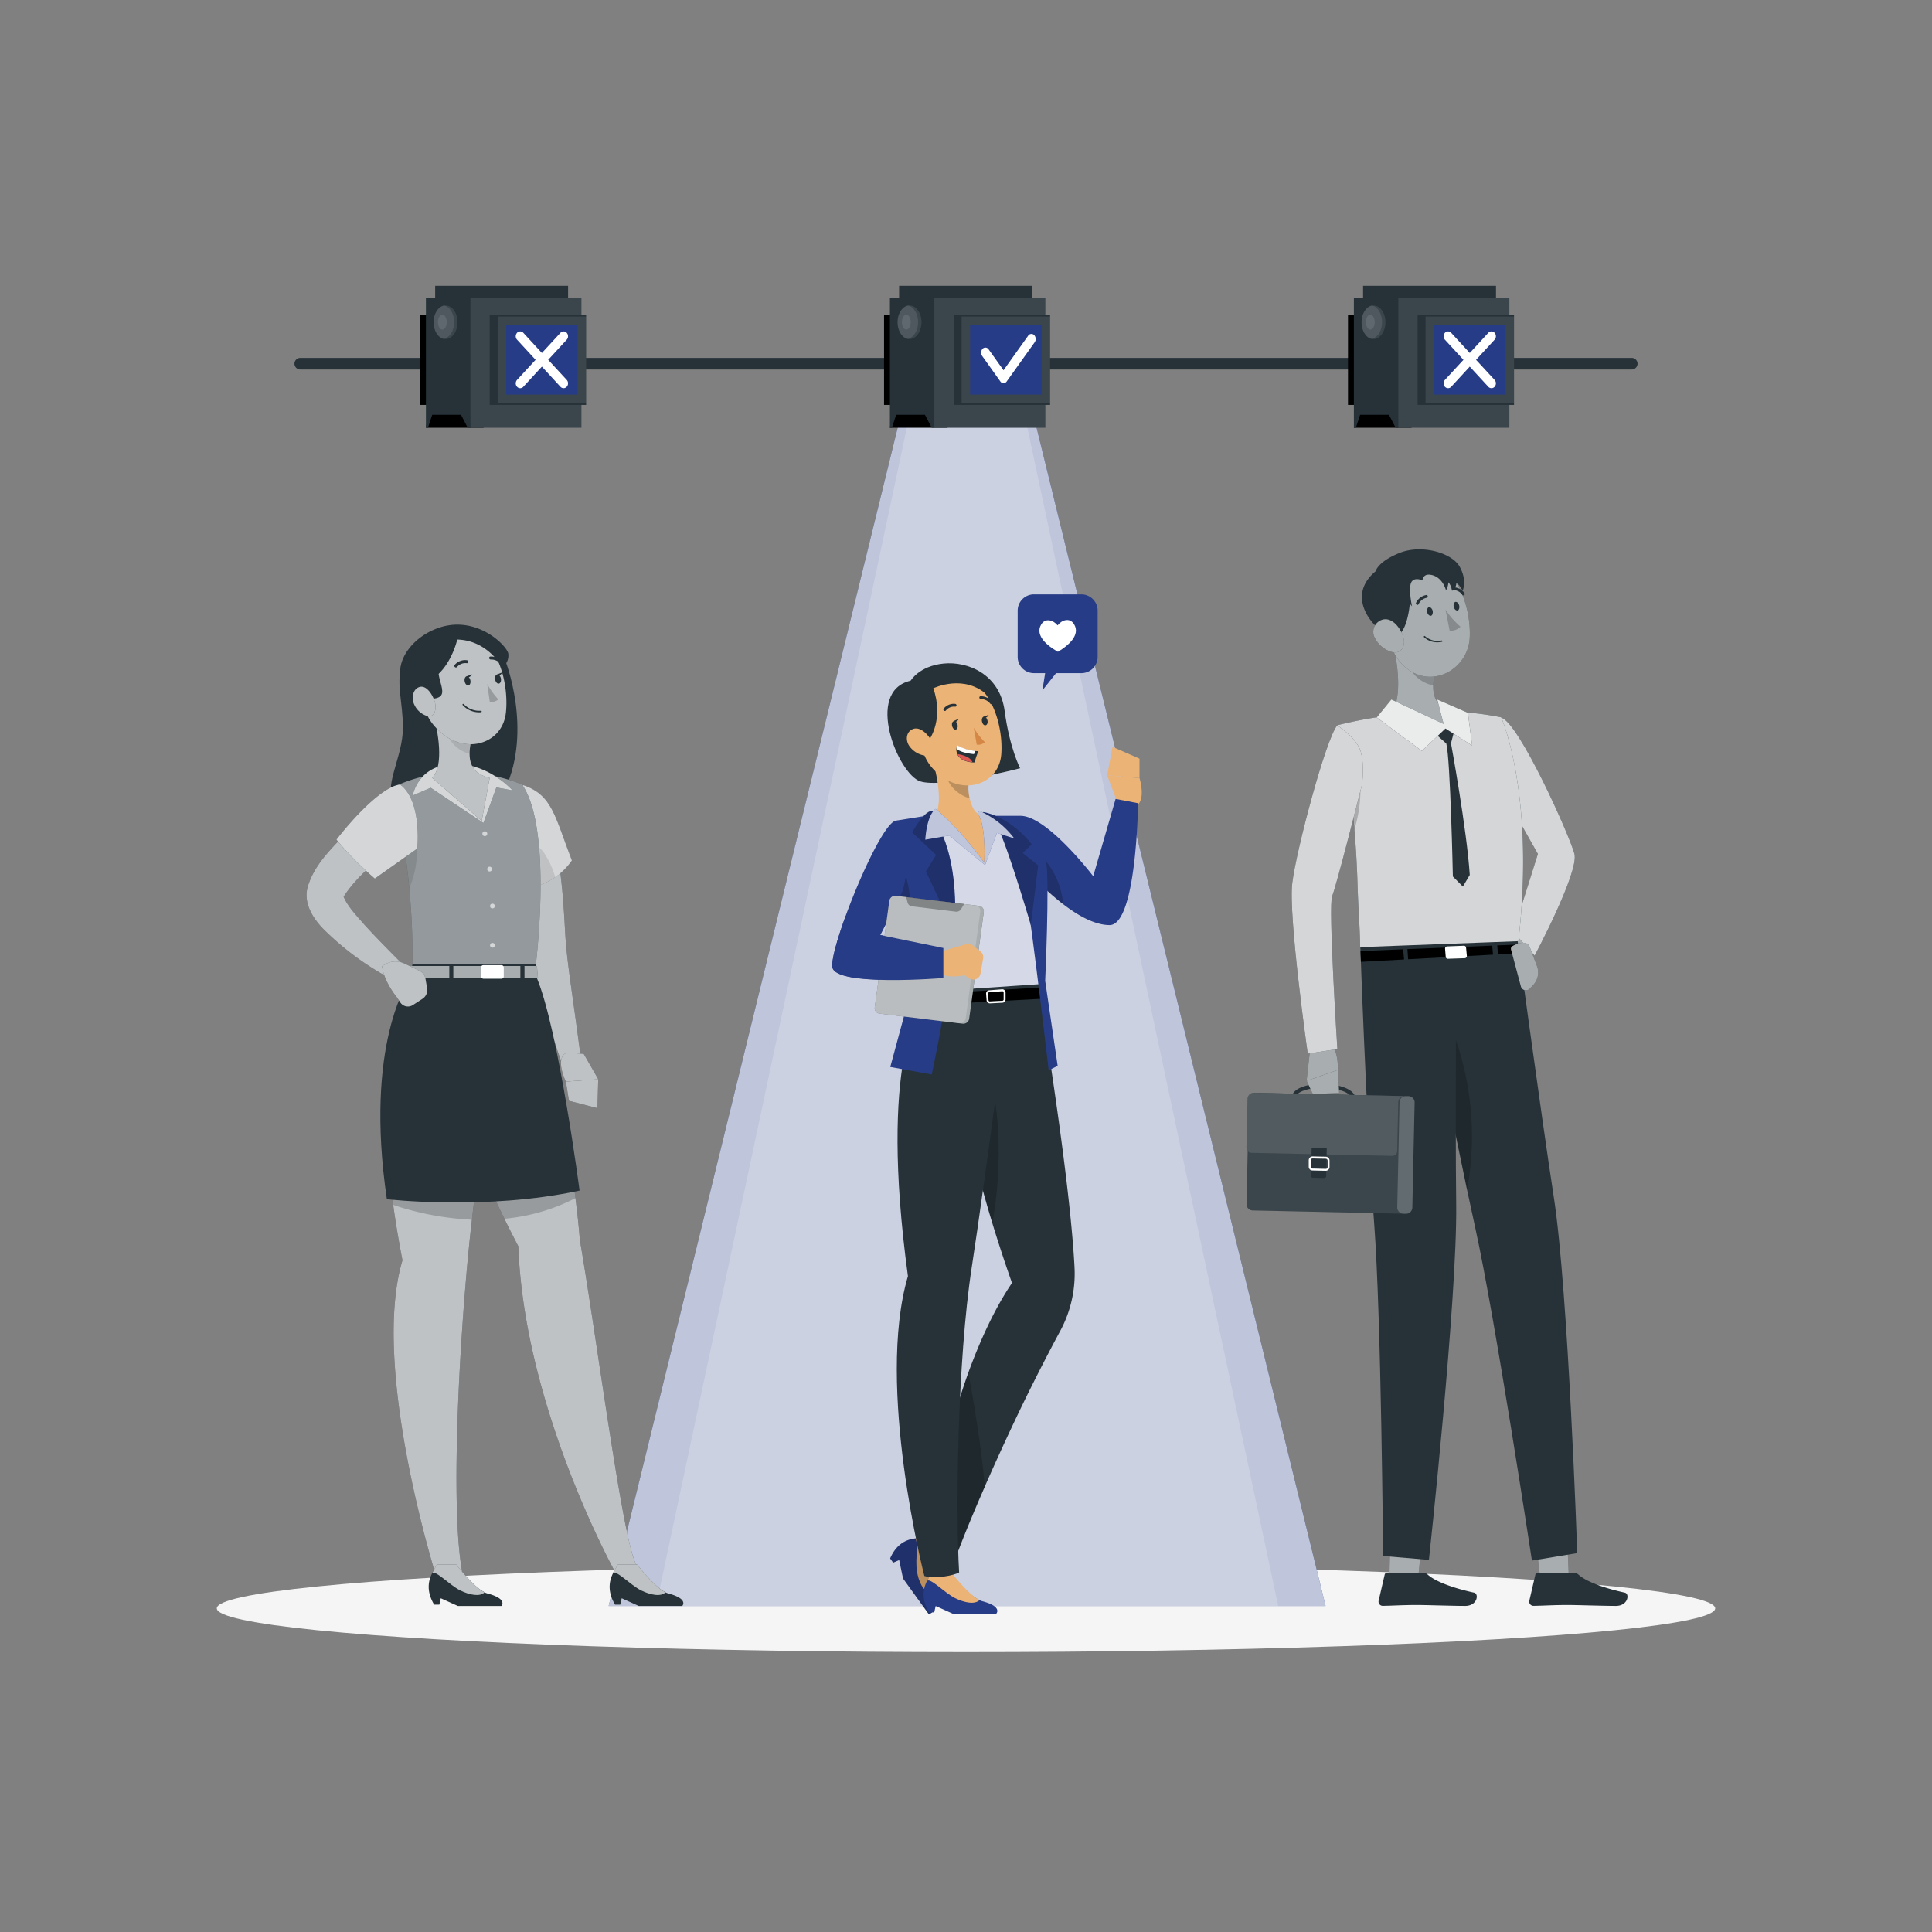 <svg xmlns="http://www.w3.org/2000/svg" viewBox="0 0 500 500"><rect x="0" y="0" width="500" height="500" fill="#808080" stroke="none"/><g id="freepik--Shadow--inject-61"><ellipse id="freepik--path--inject-61" cx="250" cy="416.24" rx="193.89" ry="11.32" style="fill:#f5f5f5"></ellipse></g><g id="freepik--character-3--inject-61"><polygon points="398.57 408.08 406.04 408.92 405.11 386.86 396.2 388.12 398.57 408.08" style="fill:#263238"></polygon><polygon points="359.57 408.34 367.1 407.59 369.02 388.24 360.02 388.24 359.57 408.34" style="fill:#263238"></polygon><polygon points="398.57 408.08 406.04 408.92 405.11 386.86 396.2 388.12 398.57 408.08" style="fill:#fff;opacity:0.6"></polygon><polygon points="359.57 408.34 367.1 407.59 369.02 388.24 360.02 388.24 359.57 408.34" style="fill:#fff;opacity:0.6"></polygon><path d="M396.52,245.12s-.76,5-1.16,5-5-4.42-5-4.42l3.09-4.28Z" style="fill:#263238"></path><path d="M396.52,245.12s-.76,5-1.16,5-5-4.42-5-4.42l3.09-4.28Z" style="fill:#fff;opacity:0.6"></path><path d="M388.46,185.72c4.53,1,17.78,30.57,19,35.26s-10.29,26.32-10.29,26.32l-5.53-6.11L398,221l-10.5-18.59Z" style="fill:#263238"></path><path d="M388.46,185.72c4.53,1,17.78,30.57,19,35.26s-10.29,26.32-10.29,26.32l-5.53-6.11L398,221l-10.5-18.59Z" style="fill:#fff;opacity:0.8"></path><path d="M407.26,407H398a.67.67,0,0,0-.65.52l-1.56,6.73a1.09,1.09,0,0,0,1.1,1.34c3-.05,5.13-.22,8.87-.22,2.31,0,9.24.24,12.42.24s3.62-3.14,2.33-3.43c-5.82-1.27-10.2-3-12.05-4.71A1.85,1.85,0,0,0,407.26,407Z" style="fill:#263238"></path><path d="M367.24,245.86s2.75,14.33,6.19,31.56c2,9.93,4.2,20.81,6.24,30.49.74,3.48,1.45,6.8,2.13,9.87,5.2,23.6,14.66,86.1,14.66,86.1l11.73-1.94s-2.33-67.93-6.05-92c-3.39-22-10.25-72.85-10.25-72.85Z" style="fill:#263238"></path><path d="M373.43,277.42c2,9.93,4.2,20.81,6.24,30.49a76.57,76.57,0,0,0-3-39.07A60.75,60.75,0,0,0,373.43,277.42Z" style="opacity:0.2"></path><path d="M368.24,407H359a.67.67,0,0,0-.65.52l-1.56,6.73a1.09,1.09,0,0,0,1.09,1.34c3-.05,5.14-.22,8.88-.22,2.3,0,9.24.24,12.42.24s3.62-3.14,2.32-3.43c-5.82-1.27-10.2-3-12.05-4.71A1.82,1.82,0,0,0,368.24,407Z" style="fill:#263238"></path><path d="M376.92,238.12s-.34,51.36-.06,73.57c.31,24.32-7.06,92-7.06,92l-11.86-1s-.47-62-2.31-86.09c-2.06-26.94-3.64-73.39-3.64-73.39Z" style="fill:#263238"></path><path d="M352,245.12c0-4-.5-10.35-.66-15.88-.15-5.07-.45-10.68-1-16.55a169.82,169.82,0,0,0-4.23-25s4.79-1.25,10.22-2.06c1.06-.16,2.16-.3,3.24-.42a150.79,150.79,0,0,1,17.2-1c.71,0,1.41.05,2.09.11a78.61,78.61,0,0,1,9.64,1.32s8.84,19.78,4.46,57.94Z" style="fill:#263238"></path><path d="M352,245.12c0-4-.5-10.35-.66-15.88-.15-5.07-.45-10.68-1-16.55a169.82,169.82,0,0,0-4.23-25s4.79-1.25,10.22-2.06c1.06-.16,2.16-.3,3.24-.42a150.79,150.79,0,0,1,17.2-1c.71,0,1.41.05,2.09.11a78.61,78.61,0,0,1,9.64,1.32s8.84,19.78,4.46,57.94Z" style="fill:#fff;opacity:0.8"></path><path d="M348.66,200.19c.71,4.24,1.23,8.43,1.64,12.5.07.7.13,1.39.19,2.08A36.14,36.14,0,0,0,352,201.59,8.86,8.86,0,0,0,348.66,200.19Z" style="opacity:0.2"></path><path d="M360.34,165.81c1.34,5.47,2.9,15.54-.8,19.44a17.07,17.07,0,0,0,13.5,4.53c4.76-.38,4.84-3.71,3.69-5.5-6.24-1.12-6.29-5.7-5.41-10.06Z" style="fill:#263238"></path><path d="M360.34,165.81c1.34,5.47,2.9,15.54-.8,19.44a17.07,17.07,0,0,0,13.5,4.53c4.76-.38,4.84-3.71,3.69-5.5-6.24-1.12-6.29-5.7-5.41-10.06Z" style="fill:#fff;opacity:0.6"></path><path d="M364.81,169.24l6.5,5a18.28,18.28,0,0,0-.39,3.08c-2.37-.21-5.73-2.61-6.09-5.07A8.24,8.24,0,0,1,364.81,169.24Z" style="opacity:0.2"></path><path d="M357.63,158.49c1.84,7.38,2.54,11.8,7,14.9,6.75,4.66,15.33-.56,15.73-8.37.36-7-2.71-17.92-10.57-19.46A10.49,10.49,0,0,0,357.63,158.49Z" style="fill:#263238"></path><path d="M357.63,158.49c1.84,7.38,2.54,11.8,7,14.9,6.75,4.66,15.33-.56,15.73-8.37.36-7-2.71-17.92-10.57-19.46A10.49,10.49,0,0,0,357.63,158.49Z" style="fill:#fff;opacity:0.6"></path><path d="M369.34,158.37c.11.61.53,1,.92,1s.63-.64.52-1.24-.53-1-.92-1S369.23,157.76,369.34,158.37Z" style="fill:#263238"></path><path d="M376.21,157c.12.61.53,1,.93,1s.63-.63.51-1.24-.52-1-.92-1S376.1,156.41,376.21,157Z" style="fill:#263238"></path><path d="M374.09,157.75a21.28,21.28,0,0,0,3.88,4.44,3.68,3.68,0,0,1-2.8,1.06Z" style="opacity:0.2"></path><path d="M372.34,166.21a4.6,4.6,0,0,0,.8-.1.18.18,0,0,0,.15-.21.19.19,0,0,0-.21-.15,4.88,4.88,0,0,1-4.28-1.11.18.18,0,0,0-.26,0,.19.19,0,0,0,0,.26A5,5,0,0,0,372.34,166.21Z" style="fill:#263238"></path><path d="M366.81,156.56a.37.37,0,0,0,.31-.2,2.91,2.91,0,0,1,2.06-1.64.37.37,0,0,0,.32-.41.36.36,0,0,0-.4-.32,3.67,3.67,0,0,0-2.63,2,.35.35,0,0,0,.16.48A.39.39,0,0,0,366.81,156.56Z" style="fill:#263238"></path><path d="M378.74,154.08a.48.48,0,0,0,.2-.07.37.37,0,0,0,.07-.51,3.53,3.53,0,0,0-2.94-1.51.36.36,0,0,0-.34.38.35.35,0,0,0,.38.34,2.84,2.84,0,0,1,2.32,1.22A.33.33,0,0,0,378.74,154.08Z" style="fill:#263238"></path><path d="M368.15,150.2s-2.35-1.06-3,.71.28,6,.28,6l-.57-.67s-.77,9.94-5.08,8.33S348,154.5,356,147.85c0,0,.5-2.46,6.2-4.75s13.59-.06,15.59,3.61.72,6.2.72,6.2a5.78,5.78,0,0,0-1.6-2.1,2.51,2.51,0,0,1-1.12,2.1,4.42,4.42,0,0,0-.94-2.22,5,5,0,0,1-.62,2.08c-1.23-3.94-4.13-4.22-5-4A1.5,1.5,0,0,0,368.15,150.2Z" style="fill:#263238"></path><path d="M355.9,165.25a7.13,7.13,0,0,0,4.27,3.47c2.43.69,3.69-1.49,3-3.81-.58-2.08-2.55-4.95-5-4.63A3.28,3.28,0,0,0,355.9,165.25Z" style="fill:#263238"></path><path d="M355.9,165.25a7.13,7.13,0,0,0,4.27,3.47c2.43.69,3.69-1.49,3-3.81-.58-2.08-2.55-4.95-5-4.63A3.28,3.28,0,0,0,355.9,165.25Z" style="fill:#fff;opacity:0.6"></path><path d="M376.44,188.8l-.93,3.56s4.11,22.33,4.86,34.08l-1.78,3L376,226.84s-.64-30.32-1.7-34.41l-3.1-2.77,2.38-2Z" style="fill:#263238"></path><polygon points="373.6 187.35 360.08 181.02 356.29 185.67 367.97 194.34 374.08 188.54 380.99 192.96 379.89 184.48 371.95 181.02 373.6 187.35" style="fill:#263238"></polygon><polygon points="373.6 187.35 360.08 181.02 356.29 185.67 367.97 194.34 374.08 188.54 380.99 192.96 379.89 184.48 371.95 181.02 373.6 187.35" style="fill:#fff;opacity:0.9"></polygon><polygon points="386.39 247.06 364.42 248.25 364.24 245.63 386.18 244.73 386.39 247.06"></polygon><polygon points="363.13 245.68 363.37 248.31 352.2 248.92 352.1 246.13 363.13 245.68"></polygon><polygon points="387.49 244.67 392.89 244.45 393.19 246.69 387.68 246.99 387.49 244.67"></polygon><path d="M379.42,245.26l.2,2.12a.56.56,0,0,1-.53.6l-4.38.15a.54.54,0,0,1-.56-.51l-.17-2.09a.56.56,0,0,1,.53-.6l4.34-.17A.56.56,0,0,1,379.42,245.26Z" style="fill:#fff"></path><path d="M397.76,250l-1.91-5c-1-2.17-4.4-.16-4.4-.16a.79.79,0,0,0-.41.86l2.57,9.61a1.35,1.35,0,0,0,2.32.51l.94-1A4.73,4.73,0,0,0,397.76,250Z" style="fill:#263238"></path><path d="M397.76,250l-1.91-5c-1-2.17-4.4-.16-4.4-.16a.79.79,0,0,0-.41.86l2.57,9.61a1.35,1.35,0,0,0,2.32.51l.94-1A4.73,4.73,0,0,0,397.76,250Z" style="fill:#fff;opacity:0.6"></path><path d="M342.92,287.7h-.45a15.68,15.68,0,0,1-5.6-1.07c-1.64-.7-2.53-1.66-2.5-2.71,0-2.05,3.59-3.51,8.26-3.42a15.63,15.63,0,0,1,5.6,1.07c1.64.7,2.53,1.66,2.51,2.71C350.69,286.26,347.37,287.7,342.92,287.7Zm-.73-6.2c-4,0-6.8,1.26-6.82,2.44,0,.6.69,1.26,1.9,1.77a14.29,14.29,0,0,0,5.23,1c4.22.08,7.21-1.22,7.24-2.44,0-.6-.7-1.26-1.9-1.77a14.29,14.29,0,0,0-5.23-1Z" style="fill:#263238"></path><path d="M323.19,284.41l-.59,27.2a1.61,1.61,0,0,0,1.58,1.65l39.67.86a1.63,1.63,0,0,0,1.66-1.58l.59-27.19a1.63,1.63,0,0,0-1.59-1.66l-39.67-.86A1.61,1.61,0,0,0,323.19,284.41Z" style="fill:#263238"></path><path d="M323.19,284.41l-.59,27.2a1.61,1.61,0,0,0,1.58,1.65l39.67.86a1.63,1.63,0,0,0,1.66-1.58l.59-27.19a1.63,1.63,0,0,0-1.59-1.66l-39.67-.86A1.61,1.61,0,0,0,323.19,284.41Z" style="fill:#fff;opacity:0.1"></path><path d="M362.2,285.26l-.59,27.19a1.63,1.63,0,0,0,1.58,1.66h.66a1.63,1.63,0,0,0,1.66-1.58l.59-27.19a1.63,1.63,0,0,0-1.59-1.66h-.66A1.61,1.61,0,0,0,362.2,285.26Z" style="fill:#fff;opacity:0.2"></path><path d="M363.42,283.69a1.6,1.6,0,0,0-1.55,1.58l-.28,12.61a1.28,1.28,0,0,1-1.31,1.26l-36.44-.79a1.3,1.3,0,0,1-1.26-1.31l.28-12.65a1.6,1.6,0,0,1,1.64-1.57l39.68.86Z" style="fill:#263238"></path><path d="M363.42,283.69a1.6,1.6,0,0,0-1.55,1.58l-.28,12.61a1.28,1.28,0,0,1-1.31,1.26l-36.44-.79a1.3,1.3,0,0,1-1.26-1.31l.28-12.65a1.6,1.6,0,0,1,1.64-1.57l39.68.86Z" style="fill:#fff;opacity:0.2"></path><path d="M339.92,297h3a.48.48,0,0,1,.48.48v7.3a0,0,0,0,1,0,0h-3.91a0,0,0,0,1,0,0v-7.3A.48.48,0,0,1,339.92,297Z" transform="translate(676.18 609.16) rotate(-178.76)" style="fill:#263238"></path><path d="M343.08,303h0l-3.41-.08a1,1,0,0,1-.7-.3,1,1,0,0,1-.27-.71l0-1.63a1,1,0,0,1,1-1l3.41.07a1,1,0,0,1,.69.31,1,1,0,0,1,.28.71l0,1.63A1,1,0,0,1,343.08,303Zm-3.38-3.19a.5.5,0,0,0-.49.48l0,1.63a.45.45,0,0,0,.13.35.47.47,0,0,0,.35.15l3.41.08a.47.47,0,0,0,.5-.48l0-1.64a.52.52,0,0,0-.14-.35.53.53,0,0,0-.34-.15l-3.41-.07Z" style="fill:#fff"></path><path d="M339,272.05l-.85,7.67,8.08-2.82S346.59,270,343,270Z" style="fill:#263238"></path><polygon points="339.78 283.17 346.57 282.82 346.25 276.9 338.17 279.72 339.78 283.17" style="fill:#263238"></polygon><g style="opacity:0.6"><path d="M339,272.05l-.85,7.67,8.08-2.82S346.59,270,343,270Z" style="fill:#fff"></path><polygon points="339.78 283.17 346.57 282.82 346.25 276.9 338.17 279.72 339.78 283.17" style="fill:#fff"></polygon></g><path d="M346.07,187.73c-2.93,3.46-10.57,32.17-11.63,40.76s4,44.19,4,44.19l7.67-1.18s-2.4-37.17-1.34-39.62,7.71-28.8,7.71-28.8.7-5.08-.34-8.62S346.07,187.73,346.07,187.73Z" style="fill:#263238"></path><path d="M346.07,187.73c-2.93,3.46-10.57,32.17-11.63,40.76s4,44.19,4,44.19l7.67-1.18s-2.4-37.17-1.34-39.62,7.71-28.8,7.71-28.8.7-5.08-.34-8.62S346.07,187.73,346.07,187.73Z" style="fill:#fff;opacity:0.8"></path></g><g id="freepik--Light--inject-61"><polygon points="265.96 101.32 234.62 101.32 157.52 415.63 343.06 415.63 265.96 101.32" style="fill:#273C86"></polygon><polygon points="265.96 101.32 234.62 101.32 157.52 415.63 343.06 415.63 265.96 101.32" style="fill:#fff;opacity:0.7"></polygon><polygon points="263.89 101.32 236.69 101.32 169.79 415.63 330.8 415.63 263.89 101.32" style="fill:#fff;opacity:0.2"></polygon></g><g id="freepik--Spotlights--inject-61"><path d="M422.29,95.62H77.71a1.5,1.5,0,1,1,0-3H422.29a1.5,1.5,0,1,1,0,3Z" style="fill:#263238"></path><rect x="228.79" y="81.45" width="24.96" height="23.34"></rect><rect x="232.69" y="73.96" width="34.4" height="5.53" style="fill:#263238"></rect><polygon points="230.31 110.71 245.28 110.71 240.5 104.78 231.17 104.78 230.31 110.71"></polygon><polygon points="270.54 77 270.54 110.71 241.13 110.71 239.38 107.35 231.93 107.35 230.82 110.71 230.31 110.71 230.31 77 270.54 77" style="fill:#263238"></polygon><rect x="241.82" y="77" width="28.72" height="33.71" style="fill:#fff;opacity:0.1"></rect><path d="M238.48,83.37c0,2.41-1.39,4.37-3.09,4.37a2.1,2.1,0,0,1-.43,0c-1.5-.28-2.67-2.11-2.67-4.32s1.17-4,2.67-4.32a1.58,1.58,0,0,1,.43,0C237.09,79,238.48,81,238.48,83.37Z" style="fill:#fff;opacity:0.1"></path><path d="M237.6,83.37c0,2.21-1.15,4-2.64,4.32-1.5-.28-2.67-2.11-2.67-4.32s1.17-4,2.67-4.32C236.45,79.34,237.6,81.16,237.6,83.37Z" style="fill:#fff;opacity:0.1"></path><path d="M235.69,83.37c0,1.06-.51,1.92-1.14,1.92s-1.14-.86-1.14-1.92.51-1.93,1.14-1.93S235.69,82.31,235.69,83.37Z" style="fill:#fff;opacity:0.1"></path><rect x="246.8" y="81.45" width="24.96" height="23.34" style="fill:#263238"></rect><rect x="248.86" y="81.92" width="22.9" height="22.4" style="fill:#fff;opacity:0.1"></rect><rect x="251.31" y="83.86" width="18.01" height="18.51" transform="translate(353.43 -167.2) rotate(90)" style="fill:#273C86"></rect><path d="M259.71,99.16a1,1,0,0,1-.84-.47l-4.7-6.59a1.49,1.49,0,0,1,.13-1.84,1,1,0,0,1,1.55.15l3.86,5.41,6.38-8.94a1,1,0,0,1,1.56-.15,1.49,1.49,0,0,1,.12,1.85l-7.22,10.11A1,1,0,0,1,259.71,99.16Z" style="fill:#fff"></path><rect x="348.86" y="81.45" width="24.96" height="23.34"></rect><rect x="352.76" y="73.96" width="34.4" height="5.53" style="fill:#263238"></rect><polygon points="350.38 110.71 365.35 110.71 360.58 104.78 351.24 104.78 350.38 110.71"></polygon><polygon points="390.62 77 390.62 110.71 361.2 110.71 359.45 107.35 352 107.35 350.89 110.71 350.38 110.71 350.38 77 390.62 77" style="fill:#263238"></polygon><rect x="361.89" y="77" width="28.72" height="33.71" style="fill:#fff;opacity:0.1"></rect><path d="M358.55,83.37c0,2.41-1.39,4.37-3.09,4.37a2.1,2.1,0,0,1-.43,0c-1.5-.28-2.66-2.11-2.66-4.32s1.16-4,2.66-4.32a1.58,1.58,0,0,1,.43,0C357.16,79,358.55,81,358.55,83.37Z" style="fill:#fff;opacity:0.1"></path><path d="M357.68,83.37c0,2.21-1.16,4-2.65,4.32-1.5-.28-2.66-2.11-2.66-4.32s1.16-4,2.66-4.32C356.52,79.34,357.68,81.16,357.68,83.37Z" style="fill:#fff;opacity:0.1"></path><path d="M355.77,83.37c0,1.06-.51,1.92-1.14,1.92s-1.14-.86-1.14-1.92.51-1.93,1.14-1.93S355.77,82.31,355.77,83.37Z" style="fill:#fff;opacity:0.1"></path><rect x="366.87" y="81.45" width="24.96" height="23.34" style="fill:#263238"></rect><rect x="368.93" y="81.92" width="22.9" height="22.4" style="fill:#fff;opacity:0.1"></rect><rect x="371.38" y="83.86" width="18.01" height="18.51" transform="translate(473.5 -287.27) rotate(90)" style="fill:#273C86"></rect><path d="M382,93.12l4.8-5.21a1.33,1.33,0,0,0,0-1.77,1.09,1.09,0,0,0-1.63,0l-4.8,5.21-4.8-5.21a1.09,1.09,0,0,0-1.63,0,1.33,1.33,0,0,0,0,1.77l4.8,5.21-4.8,5.2a1.33,1.33,0,0,0,0,1.77,1.1,1.1,0,0,0,.82.37,1.08,1.08,0,0,0,.81-.37l4.8-5.21,4.8,5.21a1.1,1.1,0,0,0,.82.37,1.08,1.08,0,0,0,.81-.37,1.33,1.33,0,0,0,0-1.77Z" style="fill:#fff"></path><rect x="108.72" y="81.45" width="24.96" height="23.34"></rect><rect x="112.62" y="73.96" width="34.4" height="5.53" style="fill:#263238"></rect><polygon points="110.23 110.71 125.21 110.71 120.43 104.78 111.1 104.78 110.23 110.71"></polygon><polygon points="150.47 77 150.47 110.71 121.05 110.71 119.31 107.35 111.86 107.35 110.75 110.71 110.23 110.71 110.23 77 150.47 77" style="fill:#263238"></polygon><rect x="121.75" y="77" width="28.72" height="33.71" style="fill:#fff;opacity:0.1"></rect><path d="M118.41,83.37c0,2.41-1.39,4.37-3.09,4.37a2,2,0,0,1-.43,0c-1.51-.28-2.67-2.11-2.67-4.32s1.16-4,2.67-4.32a1.54,1.54,0,0,1,.43,0C117,79,118.41,81,118.41,83.37Z" style="fill:#fff;opacity:0.1"></path><path d="M117.53,83.37c0,2.21-1.15,4-2.64,4.32-1.51-.28-2.67-2.11-2.67-4.32s1.16-4,2.67-4.32C116.38,79.34,117.53,81.16,117.53,83.37Z" style="fill:#fff;opacity:0.1"></path><path d="M115.62,83.37c0,1.06-.51,1.92-1.14,1.92s-1.14-.86-1.14-1.92.51-1.93,1.14-1.93S115.62,82.31,115.62,83.37Z" style="fill:#fff;opacity:0.1"></path><rect x="126.73" y="81.45" width="24.96" height="23.34" style="fill:#263238"></rect><rect x="128.79" y="81.92" width="22.9" height="22.4" style="fill:#fff;opacity:0.1"></rect><rect x="131.23" y="83.86" width="18.01" height="18.51" transform="translate(233.35 -47.12) rotate(90)" style="fill:#273C86"></rect><path d="M141.87,93.12l4.8-5.21a1.33,1.33,0,0,0,0-1.77,1.09,1.09,0,0,0-1.63,0l-4.8,5.21-4.8-5.21a1.09,1.09,0,0,0-1.63,0,1.33,1.33,0,0,0,0,1.77l4.8,5.21-4.8,5.2a1.33,1.33,0,0,0,0,1.77,1.08,1.08,0,0,0,1.63,0l4.8-5.21,4.8,5.21a1.08,1.08,0,0,0,.81.37,1.1,1.1,0,0,0,.82-.37,1.33,1.33,0,0,0,0-1.77Z" style="fill:#fff"></path></g><g id="freepik--character-2--inject-61"><path d="M230.37,403.32l.78,1.09,1.56-.67,1,4.77,6.57,9.11s2.51.4.53-4.78a4,4,0,0,1-.2-.78c-.59-3.1.7-9,.7-9l-3.61-5a8.85,8.85,0,0,0-1,.11C235.17,398.38,232.18,399.1,230.37,403.32Z" style="fill:#273C86"></path><path d="M230.37,403.32l.78,1.09,1.56-.67,1,4.77,6.57,9.11s2.51.4.53-4.78a4,4,0,0,1-.2-.78c-.59-3.1.7-9,.7-9l-3.61-5a8.85,8.85,0,0,0-1,.11C235.17,398.38,232.18,399.1,230.37,403.32Z" style="opacity:0.2"></path><path d="M236.66,398.13h0c1.21.13.15,5.47.64,8.46.43,2.68,1.6,5.2,3.3,5.46-.59-3.1,1.52-10.16,1.52-10.16l-2.9-4S237.3,398,236.66,398.13Z" style="fill:#ebb376"></path><path d="M236.66,398.13h0c1.21.13.15,5.47.64,8.46.43,2.68,1.6,5.2,3.3,5.46-.59-3.1,1.52-10.16,1.52-10.16l-2.9-4S237.3,398,236.66,398.13Z" style="opacity:0.2"></path><path d="M240.44,417.28h1.34l.37-1.65,4.44,2h11.23s1.79-1.8-3.56-3.23a3.79,3.79,0,0,1-.76-.29c-2.85-1.34-6.91-5.86-6.91-5.86h-6.17a7.42,7.42,0,0,0-.51.89C239.24,410.5,238.08,413.35,240.44,417.28Z" style="fill:#273C86"></path><path d="M239.91,409.14v0c.82-.91,4.52,3.08,7.24,4.44,2.42,1.2,5.14,1.74,6.35.51-2.85-1.34-7.34-7.18-7.34-7.18h-5S240.2,408.56,239.91,409.14Z" style="fill:#ebb376"></path><path d="M289.21,207.73l-2.68-7.08,8.37.71s2,6.46-1.37,7.35Z" style="fill:#ebb376"></path><polygon points="287.92 193.29 294.9 196.34 294.9 201.36 286.54 200.65 287.92 193.29" style="fill:#ebb376"></polygon><path d="M294.53,207.87s-.36,31.54-7.36,31.54c-3.89,0-8.29-2.53-12-5.39a66.7,66.7,0,0,1-8.72-8.13l0-.11L264,211.14c6.89-.17,18.92,15.62,18.92,15.62l5.8-20Z" style="fill:#273C86"></path><path d="M275.14,234a66.7,66.7,0,0,1-8.72-8.13l0-.11,2.24-5A20.13,20.13,0,0,1,275.14,234Z" style="opacity:0.2"></path><path d="M235.68,176.16s2.19-3.78,8.46-4.43S258.73,174.44,260,184s4,14.82,4,14.82-20.2,5.28-25.88,3.38S223.66,178.91,235.68,176.16Z" style="fill:#263238"></path><path d="M274.41,344.4c-3,5.55-6.05,11.52-9,17.5-3.85,7.89-7.47,15.8-10.57,22.88-3.27,7.46-5.92,14-7.58,18.51-1.57.18-6.3-2.64-7.67-5.2a255.61,255.61,0,0,1,11-42.82c3.06-8.36,6.81-16.59,11.31-23.24-18.4-52.34-13.89-72-13.89-72l21.32-.95s3.22,19.49,5.8,39.48h0c1.35,10.48,2.51,21.1,2.94,29.12v.08A31.21,31.21,0,0,1,274.41,344.4Z" style="fill:#263238"></path><path d="M256.84,316.46c-2.7-8.9-4.65-16.6-6-23.21,1.37-5.16,3.3-9.59,5.93-12.25C256.75,281,260.54,295.4,256.84,316.46Z" style="opacity:0.2"></path><path d="M254.87,384.78c-3.27,7.46-5.92,14-7.58,18.51-1.57.18-6.3-2.64-7.67-5.2a255.61,255.61,0,0,1,11-42.82C252.21,363.94,254,374.89,254.87,384.78Z" style="opacity:0.2"></path><path d="M261.26,256.75s-6.2,48-9.76,71.13c-3.74,24.27-4.21,63.2-3.28,79.07-1.36.79-6.31,1.75-9,.91,0,0-12.65-49.08-4.25-77.59-7.65-56.15,3.43-69.9,3.43-69.9Z" style="fill:#263238"></path><path d="M259.19,226.52a100.51,100.51,0,0,0-20.59-14.35c.68-.08,1.38-.15,2.07-.21a100.69,100.69,0,0,1,14.22-.48c1.17.07,2.38.17,3.57.27h0C261.4,218.49,259.19,226.52,259.19,226.52Z" style="fill:#fff;opacity:0.7"></path><path d="M238.6,256.75c-.64-7.28-3.25-20.63-7.74-34.65-1.46-4.56,1-9.71,1-9.71s6.12-.15,6.73-.22,1.38-.15,2.07-.21a100.69,100.69,0,0,1,14.22-.48c1.17.07,2.38.17,3.57.27.38,0,4.68.08,5.05.12,0,0,5.95,6.8,6.31,12.31a95.52,95.52,0,0,1,.49,12.76c0,5-.39,11.6-.72,18.63Z" style="fill:#273C86"></path><path d="M238.6,256.75c-.64-7.28-3.25-20.63-7.74-34.65-1.46-4.56,1-9.71,1-9.71s6.12-.15,6.73-.22,1.38-.15,2.07-.21a100.69,100.69,0,0,1,14.22-.48c1.17.07,2.38.17,3.57.27.38,0,4.68.08,5.05.12,0,0,5.95,6.8,6.31,12.31a95.52,95.52,0,0,1,.49,12.76c0,5-.39,11.6-.72,18.63Z" style="fill:#fff;opacity:0.8"></path><path d="M238.6,256.75l31-2.09s.93,9.32.72,9.19S237.14,265,237.14,265Z" style="fill:#263238"></path><polygon points="238.88 257.27 269.59 255.57 269.59 258.48 238.6 260.13 238.88 257.27"></polygon><path d="M256.17,259.67a.83.83,0,0,1-.84-.77l-.13-1.71a.81.81,0,0,1,.2-.61.83.83,0,0,1,.57-.29l3.36-.26a.83.83,0,0,1,.64.22.85.85,0,0,1,.27.62v1.79a.84.84,0,0,1-.8.84l-3.23.17Zm-.34-.81a.32.32,0,0,0,.36.31l3.23-.17a.34.34,0,0,0,.32-.34v-1.79a.33.33,0,0,0-.11-.25.35.35,0,0,0-.26-.09l-3.36.26a.33.33,0,0,0-.23.12.31.31,0,0,0-.08.24Z" style="fill:#fff"></path><path d="M241.12,278.07l-10.72-1.94,6.24-23.07s-1.59-5.73-3.36-12.3c-.85-3.19-1.74-6.58-2.5-9.6a79.43,79.43,0,0,1-2-9.14c-.2-3.68,3.08-9.63,3.08-9.63l7.74-1.25s7.06,7.79,7.52,22.72S241.12,278.07,241.12,278.07Z" style="fill:#273C86"></path><path d="M257.3,211.14s6.73,11.72,8.28,20.38S271.4,277,271.4,277l2.32-1.16-3.23-22s1.16-25.48.26-30.71-6.76-12-6.76-12Z" style="fill:#273C86"></path><path d="M254,210.58l.46-.41S261,211,267,218.49l-2.33,2.27,4,3.2-1.89,15.45s-6.06-20.59-8.68-25.53A18.4,18.4,0,0,0,254,210.58Z" style="fill:#273C86"></path><path d="M254,210.58l.46-.38S261,211,267,218.49l-2.33,2.27,4,3.2-1.89,15.45s-6.06-20.59-8.68-25.53A18.4,18.4,0,0,0,254,210.58Z" style="opacity:0.2"></path><path d="M241.13,211.14s7.49,8.27,5.82,30l-7.33-15.62,2.65-4.26-6.2-5.82s3.25-6.17,5.55-5.56Z" style="fill:#273C86"></path><path d="M241.13,211.14s7.49,8.27,5.82,30l-7.33-15.62,2.65-4.26-6.2-5.82s3.25-6.17,5.55-5.56Z" style="opacity:0.2"></path><path d="M256.72,213.49,255,223.78l-13.54-11.84c2.86-3.16,1.06-11.48-.34-16l3.84,2.87,5.7,4.27a10.51,10.51,0,0,0,.28,3.51c.43,1.81,1.2,3.52,2.06,3.88Z" style="fill:#ebb376"></path><path d="M250.94,206.57c-2.28-.51-5.26-2.87-5.74-5.19a11.28,11.28,0,0,1-.24-2.59l5.7,4.27A10.51,10.51,0,0,0,250.94,206.57Z" style="opacity:0.2"></path><path d="M242.13,209.34s5.79,4.47,12.59,13.91c0,0,.61-9.42-1.72-12.8l.48-.58a22.62,22.62,0,0,1,9,7.11L258,215.56l-3.07,8.3-9.24-7.63-6.22,1.08S239.74,211.18,242.13,209.34Z" style="fill:#273C86"></path><path d="M242.13,209.34s5.79,4.47,12.59,13.91c0,0,.61-9.42-1.72-12.8l.48-.58a22.62,22.62,0,0,1,9,7.11L258,215.56l-3.07,8.3-9.24-7.63-6.22,1.08S239.74,211.18,242.13,209.34Z" style="fill:#fff;opacity:0.7"></path><path d="M236.91,186.88c1.64,7.33,2.17,10.47,6.51,13.87,6.52,5.11,15.14,2,15.71-5.57.52-6.8-2.25-17.66-9.94-19.84A9.64,9.64,0,0,0,236.91,186.88Z" style="fill:#ebb376"></path><path d="M246.38,187.78c.11.63.53,1.1.92,1.05s.64-.58.53-1.2-.53-1.09-.93-1S246.27,187.16,246.38,187.78Z" style="fill:#263238"></path><path d="M254.13,186.71c.11.62.52,1.09.92,1s.63-.58.52-1.2-.52-1.09-.92-1.05S254,186.08,254.13,186.71Z" style="fill:#263238"></path><path d="M254.48,185.55l1.39-.58S255.32,186.21,254.48,185.55Z" style="fill:#263238"></path><path d="M252,188.33a18.54,18.54,0,0,0,2.88,3.73,2.48,2.48,0,0,1-2.1.65Z" style="fill:#d58745"></path><path d="M244.54,184a.32.32,0,0,0,.25-.12,2.7,2.7,0,0,1,2.36-1,.34.34,0,0,0,.4-.3.4.4,0,0,0-.33-.42,3.38,3.38,0,0,0-3,1.23.36.36,0,0,0,.06.51A.39.39,0,0,0,244.54,184Z" style="fill:#263238"></path><path d="M256.58,182.27a.35.35,0,0,0,.26-.08.36.36,0,0,0,0-.51,3.86,3.86,0,0,0-3.08-1.5.33.33,0,0,0-.3.39.39.39,0,0,0,.41.34,3.09,3.09,0,0,1,2.42,1.22A.42.42,0,0,0,256.58,182.27Z" style="fill:#263238"></path><path d="M246.73,186.63l1.39-.59S247.58,187.29,246.73,186.63Z" style="fill:#263238"></path><path d="M240.67,191.13s3.61-5.26.86-13c0,0,8.16-4,14.34,2.08,0,0-5.75-10.08-17.76-5.25s-3,16.36-1.46,17.32S240.67,191.13,240.67,191.13Z" style="fill:#263238"></path><path d="M235.44,193.22a6,6,0,0,0,4,2.34c2,.24,2.62-1.81,1.69-3.69-.83-1.7-2.89-3.86-4.76-3.23S234.21,191.61,235.44,193.22Z" style="fill:#ebb376"></path><path d="M253.21,194.42a20.55,20.55,0,0,0-1,2.9,4.93,4.93,0,0,1-.54,0c-2.44-.24-3.48-1.16-3.91-2.11a3.21,3.21,0,0,1-.24-1.47,3.1,3.1,0,0,1,.16-.84,11.48,11.48,0,0,0,4.68,1.47C252.89,194.4,253.21,194.42,253.21,194.42Z" style="fill:#263238"></path><path d="M252.38,194.32l-.31.85c-2.3-.24-3.88-.71-4.53-1.48a3.1,3.1,0,0,1,.16-.84A11.48,11.48,0,0,0,252.38,194.32Z" style="fill:#fff"></path><path d="M251.69,197.27c-2.44-.24-3.48-1.16-3.91-2.11a8,8,0,0,1,2.65.81A2.94,2.94,0,0,1,251.69,197.27Z" style="fill:#de5753"></path><path d="M234.7,239a3.56,3.56,0,0,1-1.42,1.77c-.85-3.19-1.74-6.58-2.5-9.6,2-2.4,3.66-4.4,3.66-4.4S236.72,233.85,234.7,239Z" style="opacity:0.2"></path><path d="M231.88,212.39c-4.25.52-17.24,32.79-16.46,37.89s28.72,2.78,28.72,2.78v-7.77L227.83,242l5.64-11.08A28.09,28.09,0,0,0,234.7,221,22.41,22.41,0,0,0,231.88,212.39Z" style="fill:#273C86"></path><path d="M249.1,264.92l-21.44-2.6a1.43,1.43,0,0,1-1.27-1.64l3.77-27.57a1.54,1.54,0,0,1,1.72-1.27l21.44,2.6a1.42,1.42,0,0,1,1.27,1.63l-3.77,27.58A1.54,1.54,0,0,1,249.1,264.92Z" style="fill:#263238"></path><path d="M249.1,264.92l-21.44-2.6a1.43,1.43,0,0,1-1.27-1.64l3.77-27.57a1.54,1.54,0,0,1,1.72-1.27l21.44,2.6a1.42,1.42,0,0,1,1.27,1.63l-3.77,27.58A1.54,1.54,0,0,1,249.1,264.92Z" style="fill:#fff;opacity:0.6"></path><path d="M248.21,264.81l-20.55-2.49a1.43,1.43,0,0,1-1.27-1.64l3.77-27.57a1.54,1.54,0,0,1,1.72-1.27l20.55,2.49a1.42,1.42,0,0,1,1.26,1.64l-3.76,27.57A1.56,1.56,0,0,1,248.21,264.81Z" style="fill:#fff;opacity:0.2"></path><path d="M240,246a2.39,2.39,0,0,0-2.67,2,2.23,2.23,0,0,0,2,2.54,2.41,2.41,0,0,0,2.66-2A2.21,2.21,0,0,1,240,246Z" style="fill:#263238"></path><path d="M247.27,235.93,236,234.56a1.32,1.32,0,0,1-1.13-1l-.35-1.43,15,1.82-.77,1.29A1.43,1.43,0,0,1,247.27,235.93Z" style="opacity:0.3"></path><path d="M250.12,244.34l-6.38,1.83-1.34,4.22c.61,3.44,7.21,2,7.21,2l1.36.85a1.83,1.83,0,0,0,2.77-1.23l.7-4a1.82,1.82,0,0,0-.68-1.76l-2-1.57A1.82,1.82,0,0,0,250.12,244.34Z" style="fill:#ebb376"></path><path d="M218.88,237c-2.24,6.13-3.74,11.49-3.46,13.33.77,5.1,28.72,2.78,28.72,2.78v-7.77L227.83,242Z" style="fill:#273C86"></path></g><g id="freepik--speech-bubble--inject-61"><path d="M279.86,153.82H267.59a4.22,4.22,0,0,0-4.22,4.22V170a4.21,4.21,0,0,0,4.22,4.21h2.89l-.71,4.46,3.54-4.46h6.55a4.21,4.21,0,0,0,4.21-4.21V158A4.22,4.22,0,0,0,279.86,153.82Z" style="fill:#273C86"></path><path d="M269.46,161.61c1.07-1.78,3.15-1.13,4.25.23,1.05-1.39,3.12-2.09,4.23-.34,1.87,2.95-1.87,5.76-3.64,6.86l-.51.32-.51-.3C271.48,167.32,267.67,164.61,269.46,161.61Z" style="fill:#fff"></path></g><g id="freepik--character-1--inject-61"><path d="M138.78,207.38c6.27,5.83,7,26,7.52,34.57.31,5,1.08,10.35,1.78,15.43.74,5.24,1.47,10.53,2.16,15.8a2.63,2.63,0,0,1-5.09,1.24c-1.81-5.1-3.42-10.23-4.82-15.45a124.26,124.26,0,0,1-4-20.11c-1.07-7.39-2-15.21-4.2-22.28a12.92,12.92,0,0,0-.66-1.53c.07,0,.12.14.22.19-5.06-4.82,1.73-12.39,7.08-7.86Z" style="fill:#263238"></path><path d="M138.78,207.38c6.27,5.83,7,26,7.52,34.57.31,5,1.08,10.35,1.78,15.43.74,5.24,1.47,10.53,2.16,15.8a2.63,2.63,0,0,1-5.09,1.24c-1.81-5.1-3.42-10.23-4.82-15.45a124.26,124.26,0,0,1-4-20.11c-1.07-7.39-2-15.21-4.2-22.28a12.92,12.92,0,0,0-.66-1.53c.07,0,.12.14.22.19-5.06-4.82,1.73-12.39,7.08-7.86Z" style="fill:#fff;opacity:0.7"></path><path d="M151.06,272.73l3.76,6.57-8.37.62s-3-6.06.19-7.48Z" style="fill:#263238"></path><polygon points="154.61 286.79 147.24 284.88 146.45 279.92 154.82 279.3 154.61 286.79" style="fill:#263238"></polygon><path d="M104.31,217.12c-5.32,4.41-11.86,9.35-15.4,15,0-.37-.12-.47-.08-.29,1.13,2.8,3.48,5.15,5.54,7.54,2.81,3.08,5.86,6.18,8.87,9.2a2.65,2.65,0,0,1-3.19,4.15,73.77,73.77,0,0,1-16.31-12.24c-3-3.06-5.53-7.25-3.87-11.69,1.5-4.42,4.7-7.94,7.73-11.13a87.44,87.44,0,0,1,10.35-9c5.72-4,11.77,4.09,6.36,8.47Z" style="fill:#263238"></path><path d="M104.31,217.12c-5.32,4.41-11.86,9.35-15.4,15,0-.37-.12-.47-.08-.29,1.13,2.8,3.48,5.15,5.54,7.54,2.81,3.08,5.86,6.18,8.87,9.2a2.65,2.65,0,0,1-3.19,4.15,73.77,73.77,0,0,1-16.31-12.24c-3-3.06-5.53-7.25-3.87-11.69,1.5-4.42,4.7-7.94,7.73-11.13a87.44,87.44,0,0,1,10.35-9c5.72-4,11.77,4.09,6.36,8.47Z" style="fill:#fff;opacity:0.7"></path><path d="M110.92,254.32s.46,7.83,4.29,21.55a217.41,217.41,0,0,0,8.72,24.95c1.91,4.59,4.1,9.46,6.61,14.59,1.13,2.33,2.34,4.7,3.61,7.14,1.47,41.54,24.78,83.78,24.78,83.78,1.29.67,5.8-.06,5.77-1.37-3.45-5.49-10.25-58.72-14.63-84-.27-3.43-.66-7.11-1.15-10.91-1.28-10.19-3.17-21.28-5-31-2.89-15.35-5.65-27.4-5.65-27.4l-7.69.75Z" style="fill:#263238"></path><path d="M110.92,254.32s.46,7.83,4.29,21.55a217.41,217.41,0,0,0,8.72,24.95c1.91,4.59,4.1,9.46,6.61,14.59,1.13,2.33,2.34,4.7,3.61,7.14,1.47,41.54,24.78,83.78,24.78,83.78,1.29.67,5.8-.06,5.77-1.37-3.45-5.49-10.25-58.72-14.63-84-.27-3.43-.66-7.11-1.15-10.91-1.28-10.19-3.17-21.28-5-31-2.89-15.35-5.65-27.4-5.65-27.4l-7.69.75Z" style="fill:#fff;isolation:isolate;opacity:0.7"></path><path d="M101.76,311.83h0c.62,4.47,1.41,9.24,2.4,14.34-8.33,27.79,8.79,82,8.79,82,2.9.57,5.47.19,6.77-.78-3.23-16.34-.91-58.82,1.6-84.21.22-2.3.5-4.84.81-7.54.52-4.58,1.13-9.63,1.79-14.84,1.1-8.73,2.35-17.92,3.47-26.06,1.37-9.85,2.57-18.18,3.17-22.36.27-1.84.42-2.88.42-2.88l-24.05,2.6s-6.11,6.86-7,28.27A175,175,0,0,0,101.76,311.83Z" style="fill:#263238"></path><path d="M101.76,311.83h0c.62,4.47,1.41,9.24,2.4,14.34-8.33,27.79,8.79,82,8.79,82,2.9.57,5.47.19,6.77-.78-3.23-16.34-.91-58.82,1.6-84.21.22-2.3.5-4.84.81-7.54.52-4.58,1.13-9.63,1.79-14.84,1.1-8.73,2.35-17.92,3.47-26.06,1.37-9.85,2.57-18.18,3.17-22.36.27-1.84.42-2.88.42-2.88l-24.05,2.6s-6.11,6.86-7,28.27A175,175,0,0,0,101.76,311.83Z" style="fill:#fff;isolation:isolate;opacity:0.7"></path><path d="M135.36,203.2c7.67,2.56,8.21,8,12.6,19.49A16.89,16.89,0,0,1,135.38,230S124.4,209.53,135.36,203.2Z" style="fill:#263238"></path><path d="M148,222.68a17.06,17.06,0,0,1-9.11,6.68,13.59,13.59,0,0,1-3.47.65l-.17-.34c-.87-1.72-4.75-9.74-4.72-16.8,0-3.93,1.24-7.58,4.87-9.68C143,205.75,143.57,211.24,148,222.68Z" style="fill:#fff;isolation:isolate;opacity:0.8"></path><path d="M143.69,227a17.22,17.22,0,0,1-4.84,2.36,37.74,37.74,0,0,1-3.6-11.23,5.93,5.93,0,0,1,5.8,3A22.17,22.17,0,0,1,143.69,227Z" style="opacity:0.1"></path><path d="M130.74,170.87s7.13,17.83,0,33.35-27.14,6.2-29.12,2.48,2.65-11.3,2.65-18.24-1.68-10.72-.42-16.42S130.74,170.87,130.74,170.87Z" style="fill:#263238"></path><path d="M101.76,311.83h0a74.91,74.91,0,0,0,20.37,3.83c.52-4.58,1.13-9.63,1.79-14.84,1.91,4.59,4.1,9.46,6.61,14.59a50.13,50.13,0,0,0,18.38-5.33c-1.28-10.19-3.17-21.28-5-31a29.88,29.88,0,0,0-8.17-3.29,35.63,35.63,0,0,0-8.34-1,62.66,62.66,0,0,0-12.19,1.11,76.71,76.71,0,0,0-15.31,4.52A175,175,0,0,0,101.76,311.83Z" style="opacity:0.2"></path><path d="M101.62,203.78a151.88,151.88,0,0,1,3.11,16.07c.43,3,.85,6.37,1.19,10a188.86,188.86,0,0,1,.8,22.21h31.67s5-37-3.26-49C135.13,203.09,118.9,195.44,101.62,203.78Z" style="fill:#263238"></path><path d="M101.62,203.78a151.88,151.88,0,0,1,3.11,16.07c.43,3,.85,6.37,1.19,10a188.86,188.86,0,0,1,.8,22.21h31.67s5-37-3.26-49C135.13,203.09,118.9,195.44,101.62,203.78Z" style="fill:#fff;isolation:isolate;opacity:0.5"></path><path d="M104.73,219.85c.43,3,.85,6.37,1.19,10a24.7,24.7,0,0,0,.9-17.08Z" style="opacity:0.1"></path><path d="M118,197.71c-9.93,0-11.18,8.17-11.18,8.17l4.64-2L125.11,213l3.35-9.21,4.21.78S126.63,197.72,118,197.71Z" style="fill:#263238"></path><path d="M118,197.71c-9.93,0-11.18,8.17-11.18,8.17l4.64-2L125.11,213l3.35-9.21,4.21.78S126.63,197.72,118,197.71Z" style="fill:#fff;isolation:isolate;opacity:0.8"></path><path d="M124.66,212.46l-12.8-11.14c3.11-3.19,1.52-12,.22-16.75l9.71,7.8c-.65,3.72-.49,7.68,4.94,8.95C126.73,201.32,124.65,212.43,124.66,212.46Z" style="fill:#263238"></path><path d="M124.66,212.46l-12.8-11.14c3.11-3.19,1.52-12,.22-16.75l9.71,7.8c-.65,3.72-.49,7.68,4.94,8.95C126.73,201.32,124.65,212.43,124.66,212.46Z" style="fill:#fff;isolation:isolate;opacity:0.7"></path><path d="M116,187.76l5.75,4.61a14.85,14.85,0,0,0-.26,2.64c-2.06-.3-5-2.54-5.4-4.67A7.26,7.26,0,0,1,116,187.76Z" style="opacity:0.1"></path><path d="M108,175c1.45,7.73,1.9,11,6.31,14.73,6.63,5.57,15.74,2.62,16.61-5.26.79-7.09-1.72-18.53-9.68-21.08A10.07,10.07,0,0,0,108,175Z" style="fill:#263238"></path><path d="M108,175c1.45,7.73,1.9,11,6.31,14.73,6.63,5.57,15.74,2.62,16.61-5.26.79-7.09-1.72-18.53-9.68-21.08A10.07,10.07,0,0,0,108,175Z" style="fill:#fff;isolation:isolate;opacity:0.7"></path><path d="M114.64,169.39c-4.26,5.5,4.5,11.83-4.26,11.46s-5.2-12.73,0-15.54S114.64,169.39,114.64,169.39Z" style="fill:#263238"></path><path d="M120.24,176.26c.09.65.51,1.16.93,1.13s.68-.59.58-1.24-.51-1.16-.92-1.13S120.14,175.6,120.24,176.26Z" style="fill:#263238"></path><path d="M128.13,175.79c.09.66.51,1.16.93,1.13s.68-.59.59-1.24-.51-1.16-.93-1.13S128,175.14,128.13,175.79Z" style="fill:#263238"></path><path d="M128.54,174.6,130,174S129.4,175.32,128.54,174.6Z" style="fill:#263238"></path><path d="M126.09,177a19.42,19.42,0,0,0,2.88,4,2.63,2.63,0,0,1-2.22.61Z" style="opacity:0.2"></path><path d="M123.41,184.32a5.61,5.61,0,0,0,1.09,0,.18.18,0,0,0,.16-.21.2.2,0,0,0-.21-.17,5.52,5.52,0,0,1-4.43-1.72.19.19,0,0,0-.27,0,.19.19,0,0,0,0,.27A5.81,5.81,0,0,0,123.41,184.32Z" style="fill:#263238"></path><path d="M107.25,182.42a5.4,5.4,0,0,0,3.28,2.88c1.8.48,2.58-1.58,2-3.64-.54-1.86-2.12-4.34-3.88-3.89S106.34,180.61,107.25,182.42Z" style="fill:#263238"></path><path d="M118,172.74a.32.32,0,0,0,.27-.11,2.82,2.82,0,0,1,2.5-1,.36.36,0,0,0,.43-.3.43.43,0,0,0-.33-.46,3.55,3.55,0,0,0-3.18,1.18.39.39,0,0,0,0,.54A.34.34,0,0,0,118,172.74Z" style="fill:#263238"></path><path d="M129.9,172a.38.38,0,0,0,.27-.09.38.38,0,0,0,0-.54,4,4,0,0,0-3.27-1.45.34.34,0,0,0-.3.42.41.41,0,0,0,.44.34,3.23,3.23,0,0,1,2.58,1.18A.42.42,0,0,0,129.9,172Z" style="fill:#263238"></path><path d="M120.65,175.07l1.47-.57S121.51,175.79,120.65,175.07Z" style="fill:#263238"></path><path d="M118.34,165.51s-2.33,10.36-10,11.52-5.83-10.09,4.33-14.23,18.4,4.1,18.87,6.32a3.79,3.79,0,0,1-1.57,3.62S126.31,165.71,118.34,165.51Z" style="fill:#263238"></path><path d="M107.25,182.42a5.4,5.4,0,0,0,3.28,2.88c1.8.48,2.58-1.58,2-3.64-.54-1.86-2.12-4.34-3.88-3.89S106.34,180.61,107.25,182.42Z" style="fill:#fff;isolation:isolate;opacity:0.7"></path><path d="M112.36,415.28h1.34l.37-1.65,4.44,2h11.24s1.78-1.8-3.57-3.23a4.86,4.86,0,0,1-.76-.29c-2.85-1.34-6.91-5.86-6.91-5.86h-6.17a8.61,8.61,0,0,0-.5.89C111.16,408.5,110,411.35,112.36,415.28Z" style="fill:#263238"></path><path d="M111.84,407.14v0c.81-.91,4.52,3.08,7.23,4.44,2.42,1.2,5.15,1.74,6.35.51-2.85-1.34-7.34-7.18-7.34-7.18h-5S112.13,406.56,111.84,407.14Z" style="fill:#263238"></path><path d="M111.84,407.14v0c.81-.91,4.52,3.08,7.23,4.44,2.42,1.2,5.15,1.74,6.35.51-2.85-1.34-7.34-7.18-7.34-7.18h-5S112.13,406.56,111.84,407.14Z" style="fill:#fff;isolation:isolate;opacity:0.7"></path><path d="M159.18,415.28h1.34l.37-1.65,4.44,2h11.23s1.79-1.8-3.56-3.23a4.51,4.51,0,0,1-.76-.29c-2.85-1.34-6.91-5.86-6.91-5.86h-6.17a7.42,7.42,0,0,0-.51.89C158,408.5,156.82,411.35,159.18,415.28Z" style="fill:#263238"></path><path d="M158.65,407.14v0c.82-.91,4.52,3.08,7.24,4.44,2.42,1.2,5.14,1.74,6.35.51-2.85-1.34-7.34-7.18-7.34-7.18h-5S158.94,406.56,158.65,407.14Z" style="fill:#263238"></path><path d="M158.65,407.14v0c.82-.91,4.52,3.08,7.24,4.44,2.42,1.2,5.14,1.74,6.35.51-2.85-1.34-7.34-7.18-7.34-7.18h-5S158.94,406.56,158.65,407.14Z" style="fill:#fff;isolation:isolate;opacity:0.7"></path><path d="M138.69,249.52H106.76l-.86,4.11s-11.72,16.24-5.78,56.72c0,0,25.69,3,49.87-2.23,0,0-5.43-41.58-11.1-55.15Z" style="fill:#263238"></path><polygon points="116.28 253.06 105.57 253.06 106.22 250 116.28 250 116.28 253.06" style="fill:#263238"></polygon><polygon points="135.74 250 138.95 250 139.23 253.06 135.74 253.06 135.74 250" style="fill:#263238"></polygon><rect x="117.32" y="250" width="17.35" height="3.05" style="fill:#263238"></rect><polygon points="116.28 253.06 105.57 253.06 106.22 250 116.28 250 116.28 253.06" style="fill:#fff;isolation:isolate;opacity:0.6"></polygon><polygon points="135.74 250 138.95 250 139.23 253.06 135.74 253.06 135.74 250" style="fill:#fff;isolation:isolate;opacity:0.6"></polygon><rect x="117.32" y="250" width="17.35" height="3.05" style="fill:#fff;isolation:isolate;opacity:0.6"></rect><rect x="124.51" y="249.77" width="5.86" height="3.52" rx="0.56" transform="translate(254.88 503.06) rotate(180)" style="fill:#fff"></rect><path d="M103.6,203.06c-3.81.2-10.73,6.77-16.54,14.24A87.4,87.4,0,0,0,97,227.39l11-7.78S109.3,207.35,103.6,203.06Z" style="fill:#263238"></path><path d="M103.6,203.06c-3.81.2-10.73,6.77-16.54,14.24A87.4,87.4,0,0,0,97,227.39l11-7.78S109.3,207.35,103.6,203.06Z" style="fill:#fff;isolation:isolate;opacity:0.8"></path><path d="M124.84,215.76a.63.63,0,1,0,.63-.62A.63.63,0,0,0,124.84,215.76Z" style="fill:#fff;isolation:isolate;opacity:0.6"></path><circle cx="126.71" cy="224.92" r="0.62" style="fill:#fff;isolation:isolate;opacity:0.6"></circle><circle cx="127.44" cy="234.48" r="0.62" style="fill:#fff;isolation:isolate;opacity:0.6"></circle><circle cx="127.44" cy="244.64" r="0.62" style="fill:#fff;isolation:isolate;opacity:0.6"></circle><path d="M110.53,255.72l-.41-2.41a2.85,2.85,0,0,0-1.57-2.08l-3.87-1.87a5.31,5.31,0,0,0-4.86.13l-.93.52c.41,4,3.83,8.1,3.83,8.1l.85,1.27a2.36,2.36,0,0,0,3.28.73l2.54-1.65A2.72,2.72,0,0,0,110.53,255.72Z" style="fill:#263238"></path><path d="M110.53,255.72l-.41-2.41a2.85,2.85,0,0,0-1.57-2.08l-3.87-1.87a5.31,5.31,0,0,0-4.86.13l-.93.52c.41,4,3.83,8.1,3.83,8.1l.85,1.27a2.36,2.36,0,0,0,3.28.73l2.54-1.65A2.72,2.72,0,0,0,110.53,255.72Z" style="fill:#fff;isolation:isolate;opacity:0.7"></path><g style="isolation:isolate;opacity:0.7"><path d="M151.06,272.73l3.76,6.57-8.37.62s-3-6.06.19-7.48Z" style="fill:#fff"></path><polygon points="154.61 286.79 147.24 284.88 146.45 279.92 154.82 279.3 154.61 286.79" style="fill:#fff"></polygon></g></g></svg>
